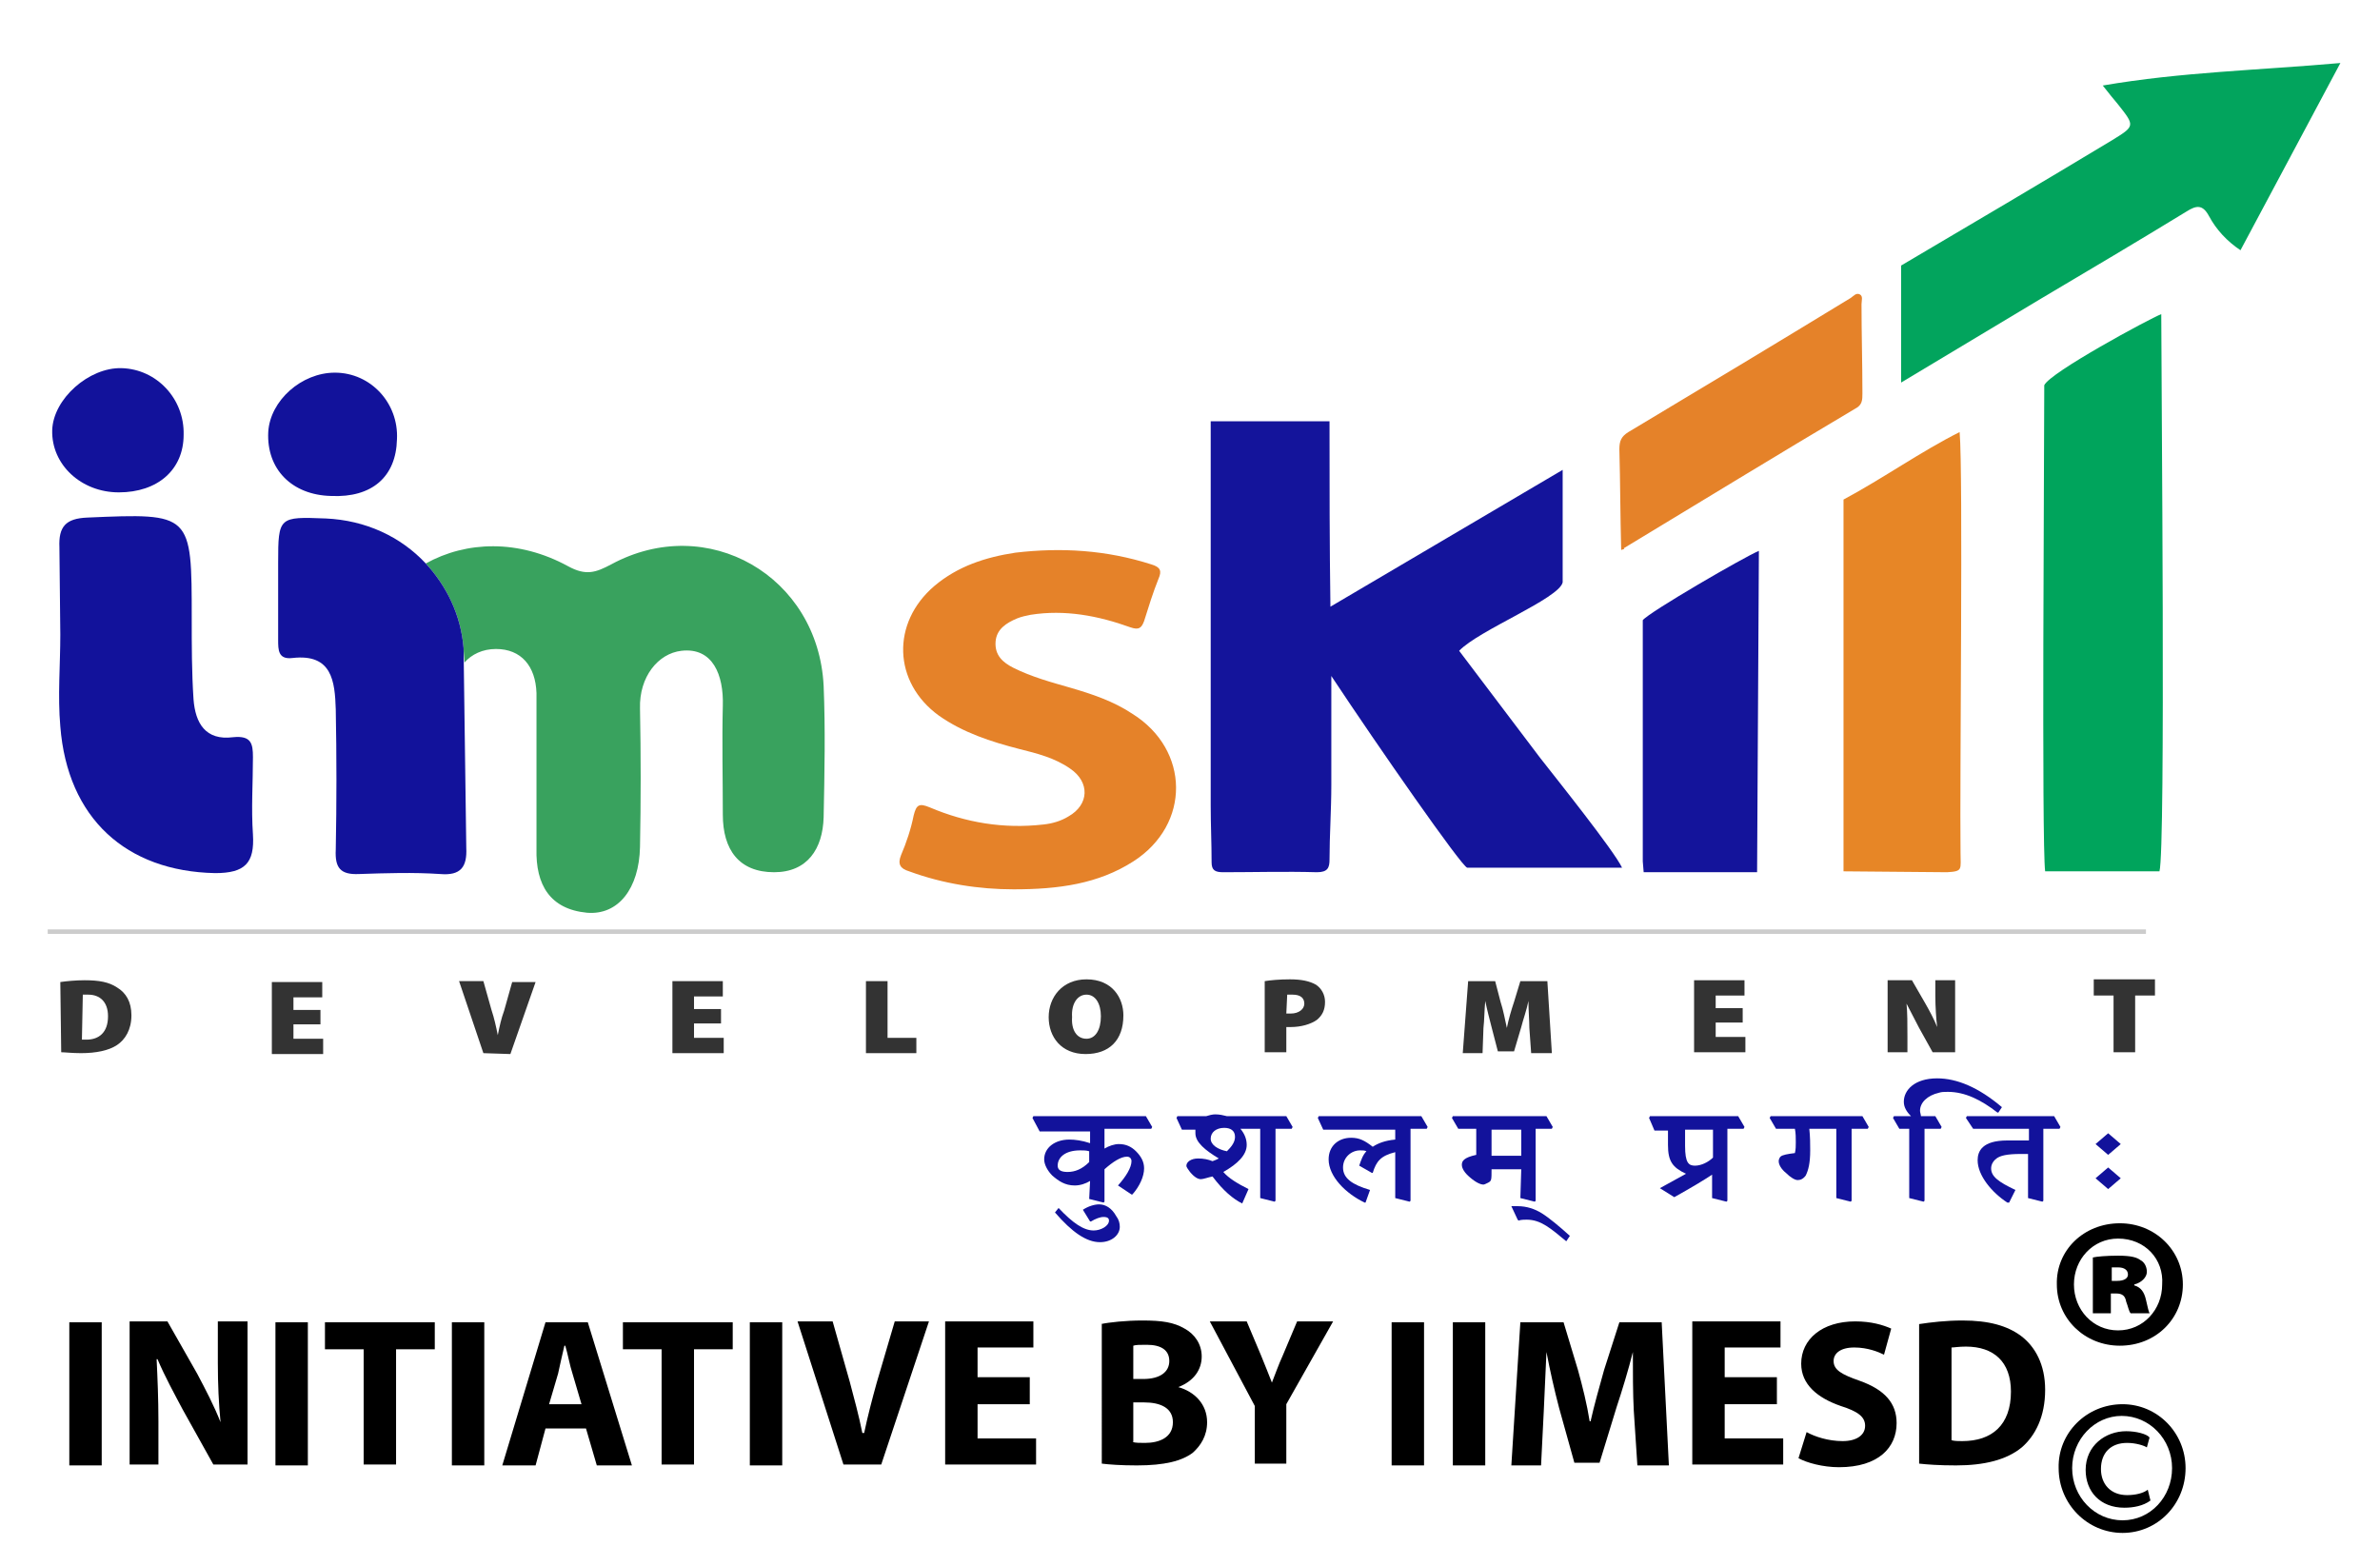 <?xml version="1.0" encoding="utf-8"?>
<!-- Generator: Adobe Illustrator 23.0.2, SVG Export Plug-In . SVG Version: 6.00 Build 0)  -->
<svg version="1.1" id="Layer_1" xmlns="http://www.w3.org/2000/svg" xmlns:xlink="http://www.w3.org/1999/xlink" x="0px" y="0px"
	 viewBox="0 0 264.4 174" style="enable-background:new 0 0 264.4 174;" xml:space="preserve">
<style type="text/css">
	.st0{fill-rule:evenodd;clip-rule:evenodd;fill:#14149B;}
	.st1{fill:#E58229;}
	.st2{fill:#333333;}
	.st3{fill:none;stroke:#CCCCCC;stroke-width:0.5;stroke-miterlimit:10;}
	.st4{fill-rule:evenodd;clip-rule:evenodd;fill:#00A45C;}
	.st5{fill-rule:evenodd;clip-rule:evenodd;fill:#E78626;}
	.st6{fill:#02A45D;}
	.st7{fill:#12129B;}
	.st8{fill:#39A25E;}
</style>
<g>
	<path d="M235.5,135.9c3.9,0,7,3,7,6.8c0,3.8-3,6.8-7,6.8c-3.9,0-7-3-7-6.8C228.4,138.9,231.5,135.9,235.5,135.9L235.5,135.9z
		 M235.3,137.6c-2.8,0-4.9,2.3-4.9,5.1c0,2.8,2.1,5.1,4.9,5.1c2.8,0,4.9-2.3,4.9-5.1C240.4,139.9,238.3,137.6,235.3,137.6
		L235.3,137.6z M234.5,145.9h-2v-6.2c0.4-0.1,1.5-0.2,2.8-0.2c1.5,0,2.1,0.2,2.5,0.5c0.4,0.2,0.7,0.7,0.7,1.3c0,0.6-0.6,1.2-1.4,1.4
		v0.1c0.7,0.2,1.1,0.7,1.3,1.6c0.2,0.9,0.3,1.3,0.4,1.5h-2.1c-0.2-0.2-0.3-0.8-0.5-1.3c-0.1-0.6-0.4-0.9-1.1-0.9h-0.6V145.9z
		 M234.6,142.3h0.6c0.8,0,1.2-0.3,1.2-0.7c0-0.5-0.4-0.8-1.1-0.8c-0.2,0-0.5,0-0.7,0V142.3z"/>
</g>
<g>
	<g>
		<path class="st0" d="M180.2,96.4H163c-0.6-0.1-9.8-13.3-15.1-21.3c0,4,0,8,0,12.1c0,2.8-0.2,5.6-0.2,8.3c0,0.9-0.2,1.4-1.4,1.4
			c-3.5-0.1-6.9,0-10.4,0c-0.9,0-1.3-0.2-1.3-1.1c0-2.1-0.1-4.2-0.1-6.3c0-14.2,0-28.5,0-42.7h13.2c0,6.9,0,13.7,0.1,20.6l25.8-15.2
			v12.5c-0.4,1.8-9.3,5.3-11.5,7.6l9,11.9C172.9,86.5,179.3,94.5,180.2,96.4z"/>
	</g>
</g>
<g>
	<path class="st1" d="M112.6,98.8c-3.8,0-7.8-0.6-11.6-2c-1-0.3-1.3-0.8-0.9-1.8c0.6-1.4,1.1-2.9,1.4-4.4c0.3-1.2,0.6-1.4,1.8-0.9
		c4,1.7,8.2,2.4,12.6,1.9c1-0.1,2-0.4,2.8-0.9c2.3-1.3,2.4-3.8,0.2-5.3c-1.7-1.2-3.7-1.7-5.7-2.2c-3.1-0.8-6.2-1.8-8.9-3.7
		c-5.1-3.7-5.3-10.3-0.5-14.4c2.6-2.2,5.7-3.2,9-3.7c5.1-0.6,10.1-0.3,15.1,1.3c1,0.3,1.2,0.7,0.8,1.6c-0.6,1.5-1.1,3.1-1.6,4.7
		c-0.3,0.8-0.6,1-1.5,0.7c-3.6-1.3-7.3-2-11.1-1.4c-0.5,0.1-1,0.2-1.5,0.4c-1.2,0.5-2.3,1.2-2.4,2.6c-0.1,1.5,0.8,2.3,2,2.9
		c2,1,4.2,1.6,6.3,2.2c2.4,0.7,4.8,1.5,6.9,2.9c6.4,4,6.5,12.3,0.1,16.4C122,98.2,117.6,98.8,112.6,98.8z"/>
</g>
<g>
	<g>
		<path class="st2" d="M6.7,109.1c0.7-0.1,1.7-0.2,2.7-0.2c1.6,0,2.7,0.2,3.6,0.8c1,0.6,1.6,1.6,1.6,3.1c0,1.6-0.7,2.7-1.6,3.3
			c-0.9,0.6-2.3,0.9-4,0.9c-1,0-1.8-0.1-2.2-0.1L6.7,109.1z M9.1,115.5c0.1,0,0.3,0,0.5,0c1.4,0,2.4-0.8,2.4-2.6
			c0-1.6-0.9-2.4-2.2-2.4c-0.3,0-0.5,0-0.6,0L9.1,115.5z"/>
		<path class="st2" d="M35.6,113.8h-3v1.6h3.3v1.7h-5.7v-8h5.6v1.7h-3.2v1.4h3L35.6,113.8z"/>
		<path class="st2" d="M53.7,117l-2.7-8h2.7l0.9,3.2c0.3,0.9,0.5,1.8,0.7,2.8l0,0c0.2-1,0.4-1.9,0.7-2.7l0.9-3.2h2.6l-2.8,8
			L53.7,117z"/>
		<path class="st2" d="M80.1,113.7h-3v1.6h3.3v1.7h-5.7v-8h5.6v1.7h-3.2v1.4h3L80.1,113.7z"/>
		<path class="st2" d="M96.2,109h2.4v6.3h3.2v1.7h-5.6V109z"/>
		<path class="st2" d="M120.6,117.1c-2.7,0-4.1-1.9-4.1-4.1s1.5-4.2,4.2-4.2c2.9,0,4.1,2.1,4.1,4
			C124.8,115.6,123.2,117.1,120.6,117.1L120.6,117.1z M120.7,115.4c1,0,1.6-1,1.6-2.5c0-1.4-0.6-2.4-1.6-2.4s-1.7,1-1.6,2.5
			C119,114.4,119.6,115.4,120.7,115.4L120.7,115.4z"/>
		<path class="st2" d="M140.5,109c0.6-0.1,1.6-0.2,2.8-0.2c1.3,0,2.2,0.2,2.9,0.6c0.6,0.4,1,1.1,1,1.9c0,0.9-0.3,1.5-0.9,2
			c-0.7,0.5-1.8,0.8-2.9,0.8c-0.2,0-0.4,0-0.5,0v2.8h-2.4L140.5,109z M142.9,112.6c0.1,0,0.3,0,0.5,0c0.9,0,1.5-0.5,1.5-1.1
			s-0.4-1-1.3-1c-0.3,0-0.5,0-0.6,0L142.9,112.6z"/>
		<path class="st2" d="M169.9,114.2c0-0.8-0.1-1.9-0.1-3l0,0c-0.2,1-0.6,2.1-0.8,2.9l-0.8,2.7h-1.8l-0.7-2.7
			c-0.2-0.8-0.5-1.9-0.7-2.9l0,0c-0.1,1-0.1,2.2-0.2,3l-0.1,2.8h-2.2l0.6-8h3l0.6,2.3c0.3,0.9,0.5,2,0.7,2.9l0,0
			c0.2-1,0.5-2,0.8-2.9l0.7-2.3h3l0.5,8h-2.3L169.9,114.2z"/>
		<path class="st2" d="M193.6,113.6h-3v1.6h3.3v1.7h-5.7v-8h5.6v1.7h-3.2v1.4h3L193.6,113.6z"/>
		<path class="st2" d="M209.7,116.9v-8h2.7l1.5,2.6c0.4,0.7,1,1.8,1.3,2.6l0,0c-0.1-0.9-0.2-2.2-0.2-3.5v-1.7h2.2v8h-2.5l-1.5-2.7
			c-0.4-0.8-1-1.9-1.4-2.7l0,0c0.1,1,0.1,2.2,0.1,3.6v1.8L209.7,116.9z"/>
		<path class="st2" d="M234.8,110.6h-2.2v-1.8h6.8v1.8h-2.2v6.3h-2.4L234.8,110.6z"/>
	</g>
</g>
<g>
	<line class="st3" x1="5.3" y1="103.5" x2="238.4" y2="103.5"/>
</g>
<g>
	<path class="st4" d="M227.1,42.8v0.7c0,6.9-0.3,50.2,0.1,53.3h12.7c0.7-2.5,0.2-54.7,0.2-61.9C238.8,35.4,227.7,41.4,227.1,42.8
		L227.1,42.8z"/>
</g>
<g>
	<path class="st5" d="M204.8,55.5v41.3l11.5,0.1c1.8-0.1,1.5-0.3,1.5-2.2c-0.1-8.1,0.3-42.2-0.1-46.7
		C213.5,50.1,209.1,53.2,204.8,55.5L204.8,55.5z"/>
</g>
<g>
	<path class="st0" d="M182.5,68.9v0.7v26.1l0.1,1.2h12.6l0.2-35.7C193.9,61.8,183.2,68,182.5,68.9L182.5,68.9z"/>
</g>
<g>
	<path class="st6" d="M260,7c-3.8,7.1-7.4,13.9-11.1,20.8c-1.5-1-2.7-2.3-3.5-3.8c-0.7-1.3-1.4-1.2-2.5-0.5
		c-5.4,3.3-10.8,6.5-16.2,9.7c-5.2,3.1-10.3,6.2-15.5,9.3v-13c7.8-4.6,15.6-9.2,23.4-13.9c2.6-1.6,2.6-1.6,0.7-4
		c-0.5-0.6-1-1.2-1.7-2.1C242.3,8,251,7.8,260,7z"/>
</g>
<g>
	<path class="st1" d="M180.1,61.1c-0.1-3.8-0.1-7.5-0.2-11.2c0-0.9,0.2-1.4,1-1.9c8.2-4.9,16.5-9.9,24.7-14.9c0.3-0.2,0.6-0.6,1-0.4
		c0.4,0.2,0.2,0.7,0.2,1.1c0,3.3,0.1,6.6,0.1,9.9c0,0.7,0,1.3-0.8,1.7c-8.6,5.1-17.1,10.3-25.7,15.5C180.5,61,180.4,61,180.1,61.1z"
		/>
</g>
<g>
	<path class="st7" d="M6.6,60.8c-0.1-2.3,0.7-3.2,3.1-3.3C21.3,57,21.3,57,21.3,68.7c0,3,0,6,0.2,9c0.2,2.6,1.3,4.6,4.4,4.2
		c2-0.2,2.2,0.7,2.2,2.2c0,2.9-0.2,5.7,0,8.6c0.2,3.2-0.9,4.3-4.2,4.3C14,96.8,7.5,90.9,6.7,80.7c-0.3-3.4,0-6.8,0-10.2"/>
</g>
<g>
	<path class="st8" d="M91.5,76.2C90.9,64,78.6,56.9,67.9,62.7c-1.7,0.9-2.8,1.3-4.8,0.2c-5.5-3-11.3-2.8-15.8-0.3
		c2.3,2.5,3.9,5.7,4.2,9.4c0,0.5,0.1,1.1,0.1,1.6c0.8-0.9,2-1.5,3.5-1.5c2.8,0,4.4,1.9,4.5,4.9c0,3,0,5.9,0,8.9c0,2.8,0,5.6,0,8.4
		c-0.1,4,1.5,6.7,5.6,7.1c3.5,0.3,5.8-2.7,5.9-7.3c0.1-5.1,0.1-10.3,0-15.4c-0.1-3.5,2-6.1,4.6-6.4c3.5-0.4,4.7,2.7,4.6,6.1
		c-0.1,4,0,8.1,0,12.1c0,3.9,1.8,6.4,5.7,6.4c3.7,0,5.4-2.6,5.5-6.1C91.6,85.9,91.7,81,91.5,76.2z"/>
</g>
<g>
	<path class="st7" d="M51.8,94.2c0.1,2.1-0.6,3.1-2.9,2.9c-3-0.2-6-0.1-9,0c-2.1,0.1-2.7-0.7-2.6-2.7c0.1-5.2,0.1-10.4,0-15.6
		c-0.1-3.1-0.4-6.2-4.8-5.7c-1.6,0.2-1.6-0.9-1.6-2c0-2.9,0-5.7,0-8.6c0-5.1,0.1-5.1,5.3-4.9c4.4,0.2,8.3,2,11.1,5
		c2.3,2.5,3.9,5.7,4.2,9.4"/>
</g>
<g>
	<path class="st7" d="M13.2,54.7c-4.2,0-7.5-3.1-7.4-6.9c0.1-3.5,4.1-7,7.7-6.9c3.9,0.1,7,3.4,6.9,7.4
		C20.4,52.2,17.5,54.7,13.2,54.7z"/>
</g>
<g>
	<path class="st7" d="M36.8,55.1c-4.4-0.1-7.2-3-7-7.1c0.2-3.5,3.7-6.6,7.4-6.6c4,0,7.1,3.4,6.9,7.4C44,53,41.3,55.3,36.8,55.1z"/>
</g>
<g>
	<path class="st7" d="M114.7,124.2l0.1-0.2h12.5l0.7,1.2l-0.1,0.2h-5.2v2.2l0,0c0.5-0.3,1.1-0.5,1.6-0.5c0.8,0,1.4,0.3,1.9,0.8
		c0.6,0.6,0.9,1.2,0.9,1.9c0,0.9-0.5,2-1.3,2.9h-0.1l-1.5-1c0.9-1,1.5-2,1.5-2.7c0-0.3-0.2-0.5-0.5-0.5c-0.7,0-1.6,0.6-2.5,1.4v3.6
		l-0.1,0.1l-1.6-0.4l0.1-2l0,0c-0.5,0.3-1.1,0.5-1.7,0.5c-1.1,0-1.8-0.5-2.5-1.1c-0.5-0.5-0.9-1.2-0.9-1.8c0-1.3,1.2-2.2,2.8-2.2
		c0.6,0,1.4,0.1,2.3,0.4v-1.3h-5.6L114.7,124.2z M121,127.9c-0.3-0.1-0.6-0.1-1-0.1c-1.7,0-2.5,0.8-2.5,1.7c0,0.5,0.4,0.7,1.1,0.7
		c0.8,0,1.6-0.3,2.4-1.1V127.9z"/>
	<path class="st7" d="M117.6,134.2L117.6,134.2c1.6,1.7,2.8,2.5,3.9,2.5c0.8,0,1.7-0.5,1.7-1.1c0-0.2-0.1-0.4-0.6-0.4
		c-0.4,0-0.9,0.2-1.4,0.5h-0.1l-0.8-1.3c0.6-0.4,1.3-0.6,1.8-0.6c0.7,0,1.4,0.4,1.9,1.3c0.3,0.4,0.4,0.8,0.4,1.2
		c0,0.9-0.9,1.7-2.2,1.7c-1.5,0-3.1-1.1-5-3.3L117.6,134.2z"/>
	<path class="st7" d="M130.7,124.2l0.1-0.2h3.2c0.3-0.1,0.7-0.2,1-0.2c0.5,0,0.9,0.1,1.3,0.2h6.6l0.7,1.2l-0.1,0.2h-1.8v8l-0.1,0.1
		l-1.6-0.4v-7.7h-2.2c0.5,0.6,0.7,1.2,0.7,1.8c0,1.1-1,2.1-2.6,3c0.6,0.7,1.6,1.3,2.8,1.9l-0.7,1.6l0,0c-1-0.5-2.1-1.4-3.3-3
		c-0.5,0.1-1,0.3-1.3,0.3s-0.7-0.2-1.2-0.8c-0.2-0.3-0.4-0.5-0.4-0.7c0-0.4,0.5-0.8,1.3-0.8c0.6,0,1.1,0.1,1.6,0.3
		c0.3-0.1,0.5-0.2,0.7-0.3c-1.5-0.9-2.6-1.8-2.6-2.8c0-0.1,0-0.2,0-0.4h-1.5L130.7,124.2z M136,125.3c-0.9,0-1.5,0.5-1.5,1.2
		s0.8,1.2,1.8,1.4c0.5-0.5,0.9-1,0.9-1.6C137.2,125.6,136.7,125.3,136,125.3z"/>
	<path class="st7" d="M146.4,124.2l0.1-0.2h11.4l0.7,1.2l-0.1,0.2h-1.8v8l-0.1,0.1l-1.6-0.4V128c-1.6,0.4-2.1,1-2.5,2.3h-0.1
		l-1.4-0.8c0.2-0.6,0.4-1.2,0.8-1.6c-0.2-0.1-0.4-0.1-0.7-0.1c-1,0-1.9,0.8-1.9,1.9c0,1.2,1,1.9,3,2.5l-0.5,1.4h-0.1
		c-2.1-1-4-2.9-4-4.8c0-1.5,1.1-2.4,2.5-2.4c0.9,0,1.5,0.3,2.4,1c0.6-0.4,1.4-0.7,2.5-0.8v-1.1h-8L146.4,124.2z"/>
	<path class="st7" d="M161.3,124.2l0.1-0.2h10.4l0.7,1.2l-0.1,0.2h-1.8v8l-0.1,0.1l-1.6-0.4l0.1-3.2h-3.3c0,1.2,0,1.3-0.4,1.5
		c-0.2,0.1-0.4,0.2-0.5,0.2c-0.3,0-0.8-0.2-1.5-0.8c-0.6-0.5-0.9-1-0.9-1.4s0.2-0.8,1.6-1.1v-2.9h-2L161.3,124.2z M165.7,128.4h3.3
		v-2.9h-3.3V128.4z"/>
	<path class="st7" d="M167.9,134c0.2,0,0.5,0,0.7,0c1,0,1.9,0.3,2.7,0.8s2,1.5,3.1,2.5l-0.4,0.6l0,0c-1.7-1.4-2.8-2.4-4.4-2.4
		c-0.3,0-0.6,0-0.9,0.1l-0.1-0.1L167.9,134z"/>
	<path class="st7" d="M183.2,124.2l0.1-0.2h9.8l0.7,1.2l-0.1,0.2h-1.8v8l-0.1,0.1l-1.6-0.4v-2.6l0,0c-0.9,0.6-2.4,1.5-4.2,2.5
		l-1.6-1l0,0l2.9-1.6l0,0c-1.5-0.7-2-1.4-2-3.2c0-0.6,0-1.1,0-1.6h-1.5L183.2,124.2z M190.3,125.5h-3.1c0,0.6,0,1.3,0,1.8
		c0,1.9,0.4,2.2,1.1,2.2c0.7,0,1.5-0.4,2-0.9V125.5z"/>
	<path class="st7" d="M196.6,124.2l0.1-0.2h10.2l0.7,1.2l-0.1,0.2h-1.8v8l-0.1,0.1l-1.6-0.4v-7.7h-3c0.1,0.9,0.1,1.7,0.1,2.4
		c0,1.4-0.2,2.2-0.5,2.8c-0.3,0.4-0.6,0.5-0.9,0.5c-0.3,0-0.8-0.3-1.3-0.8c-0.5-0.4-0.8-0.9-0.8-1.3c0-0.2,0.1-0.4,0.2-0.5
		c0.2-0.2,0.8-0.3,1.6-0.4c0.1-0.4,0.1-0.8,0.1-1.2c0-0.5,0-1-0.1-1.5h-2.1L196.6,124.2z"/>
	<path class="st7" d="M210.3,124.2l0.1-0.2h1.9c-0.5-0.5-0.8-1-0.8-1.6c0-1.3,1.2-2.6,3.7-2.6c2.2,0,4.6,1,7.2,3.2l-0.4,0.6h-0.1
		c-1.8-1.4-3.6-2.3-5.5-2.3c-0.4,0-0.7,0-1,0.1c-1.3,0.3-2.1,1.1-2.1,2c0,0.2,0.1,0.4,0.1,0.6h1.6l0.7,1.2l-0.1,0.2h-1.8v8l-0.1,0.1
		l-1.6-0.4v-7.7H211L210.3,124.2z"/>
	<path class="st7" d="M218.4,124.2l0.1-0.2h9.7l0.7,1.2l-0.1,0.2H227v8l-0.1,0.1l-1.6-0.4v-4.9h-0.8c-1.6,0-2.3,0.2-2.7,0.5
		s-0.6,0.7-0.6,1.1c0,0.9,0.8,1.5,2.7,2.4l-0.7,1.4H223c-1.7-1.1-3.3-3-3.3-4.7c0-1,0.5-2.2,3.3-2.2c0.9,0,1.7,0,2.4,0v-1.3h-6.2
		L218.4,124.2z"/>
	<path class="st7" d="M234.2,125.9l1.4,1.2l-1.4,1.2l-1.4-1.2L234.2,125.9z M234.2,129.7l1.4,1.2l-1.4,1.2l-1.4-1.2L234.2,129.7z"/>
</g>
<g>
	<path d="M11.3,146.9v15.9H7.7v-15.9H11.3z"/>
	<path d="M14.4,162.7v-15.9h4.2l3.3,5.8c0.9,1.7,1.9,3.6,2.6,5.4h0c-0.2-2.1-0.3-4.2-0.3-6.6v-4.6h3.3v15.9h-3.8l-3.4-6.1
		c-0.9-1.7-2-3.7-2.8-5.6h-0.1c0.1,2.1,0.2,4.4,0.2,6.9v4.8H14.4z"/>
	<path d="M34.2,146.9v15.9h-3.6v-15.9H34.2z"/>
	<path d="M40.4,149.9h-4.3v-3h12.2v3H44v12.8h-3.6V149.9z"/>
	<path d="M53.8,146.9v15.9h-3.6v-15.9H53.8z"/>
	<path d="M60.6,158.7l-1.1,4.1h-3.7l4.8-15.9h4.7l4.9,15.9h-3.9l-1.2-4.1H60.6z M64.6,156l-1-3.4c-0.3-0.9-0.5-2.1-0.8-3.1h-0.1
		c-0.2,0.9-0.5,2.1-0.7,3.1l-1,3.4H64.6z"/>
	<path d="M73.5,149.9h-4.3v-3h12.2v3h-4.3v12.8h-3.6V149.9z"/>
	<path d="M86.9,146.9v15.9h-3.6v-15.9H86.9z"/>
	<path d="M93.7,162.7l-5.1-15.9h3.9l1.9,6.7c0.5,1.9,1,3.7,1.4,5.7H96c0.4-1.9,0.9-3.8,1.4-5.6l2-6.8h3.8l-5.3,15.9H93.7z"/>
	<path d="M114.4,156h-5.8v3.8h6.5v2.9H105v-15.9h9.8v2.9h-6.2v3.3h5.8V156z"/>
	<path d="M122.3,147.1c0.9-0.2,2.8-0.4,4.6-0.4c2.2,0,3.5,0.2,4.7,0.9c1.1,0.6,1.9,1.7,1.9,3.1c0,1.4-0.8,2.7-2.6,3.4v0
		c1.8,0.5,3.2,1.9,3.2,3.9c0,1.5-0.7,2.6-1.6,3.4c-1.2,0.9-3.1,1.4-6.2,1.4c-1.8,0-3.1-0.1-3.9-0.2V147.1z M125.8,153.2h1.2
		c1.9,0,2.9-0.8,2.9-2c0-1.2-0.9-1.8-2.5-1.8c-0.8,0-1.2,0-1.5,0.1V153.2z M125.8,160.2c0.4,0.1,0.8,0.1,1.4,0.1
		c1.6,0,3.1-0.6,3.1-2.3c0-1.6-1.4-2.2-3.2-2.2h-1.2V160.2z"/>
	<path d="M139.4,162.7v-6.5l-5-9.4h4.1l1.6,3.8c0.5,1.2,0.8,2,1.2,3h0c0.4-1,0.7-1.9,1.2-3l1.6-3.8h4l-5.2,9.2v6.6H139.4z"/>
	<path d="M158.2,146.9v15.9h-3.6v-15.9H158.2z"/>
	<path d="M165,146.9v15.9h-3.6v-15.9H165z"/>
	<path d="M181.5,156.7c-0.1-1.9-0.1-4.2-0.1-6.5h0c-0.5,2-1.2,4.3-1.8,6.1l-1.9,6.2h-2.8l-1.7-6.1c-0.5-1.9-1-4.1-1.4-6.2h0
		c-0.1,2.1-0.2,4.6-0.3,6.6l-0.3,6h-3.3l1-15.9h4.8l1.6,5.3c0.5,1.8,1,3.8,1.3,5.7h0.1c0.4-1.8,1-3.9,1.5-5.7l1.7-5.3h4.7l0.8,15.9
		h-3.5L181.5,156.7z"/>
	<path d="M197.4,156h-5.8v3.8h6.5v2.9H188v-15.9h9.8v2.9h-6.2v3.3h5.8V156z"/>
	<path d="M200.7,159.1c0.9,0.5,2.4,1,4,1c1.6,0,2.5-0.7,2.5-1.7c0-1-0.8-1.6-2.7-2.2c-2.6-0.9-4.4-2.4-4.4-4.7c0-2.7,2.3-4.7,6-4.7
		c1.8,0,3.1,0.4,4,0.8l-0.8,2.9c-0.6-0.3-1.8-0.8-3.3-0.8c-1.6,0-2.3,0.7-2.3,1.5c0,1,0.9,1.5,2.9,2.2c2.8,1,4.1,2.5,4.1,4.7
		c0,2.7-2,4.9-6.4,4.9c-1.8,0-3.6-0.5-4.5-1L200.7,159.1z"/>
	<path d="M213.2,147.1c1.3-0.2,3-0.4,4.8-0.4c3,0,5,0.6,6.5,1.7c1.6,1.2,2.7,3.2,2.7,6c0,3-1.1,5.1-2.6,6.4c-1.7,1.4-4.2,2-7.3,2
		c-1.9,0-3.2-0.1-4.1-0.2V147.1z M216.8,160c0.3,0.1,0.8,0.1,1.2,0.1c3.3,0,5.4-1.8,5.4-5.5c0-3.3-1.9-5-5-5c-0.8,0-1.3,0.1-1.6,0.1
		V160z"/>
</g>
<g>
	<path d="M235.8,156c3.9,0,7,3.2,7,7.1c0,4-3.1,7.2-7,7.2s-7.1-3.2-7.1-7.2C228.6,159.2,231.8,156,235.8,156L235.8,156z
		 M235.7,157.3c-3,0-5.5,2.6-5.5,5.8c0,3.2,2.5,5.8,5.6,5.8c3.1,0,5.5-2.6,5.5-5.8C241.3,159.9,238.8,157.3,235.7,157.3L235.7,157.3
		z M238.5,160.8c-0.3-0.2-1.2-0.5-2.2-0.5c-1.8,0-2.9,1.1-2.9,2.9c0,1.7,1.1,2.9,2.9,2.9c0.9,0,1.8-0.2,2.3-0.6l0.3,1.2
		c-0.8,0.6-1.9,0.8-2.9,0.8c-2.7,0-4.3-1.8-4.3-4.2c0-2.7,2.2-4.3,4.5-4.3c1.1,0,2.3,0.3,2.6,0.7L238.5,160.8z"/>
</g>
</svg>
